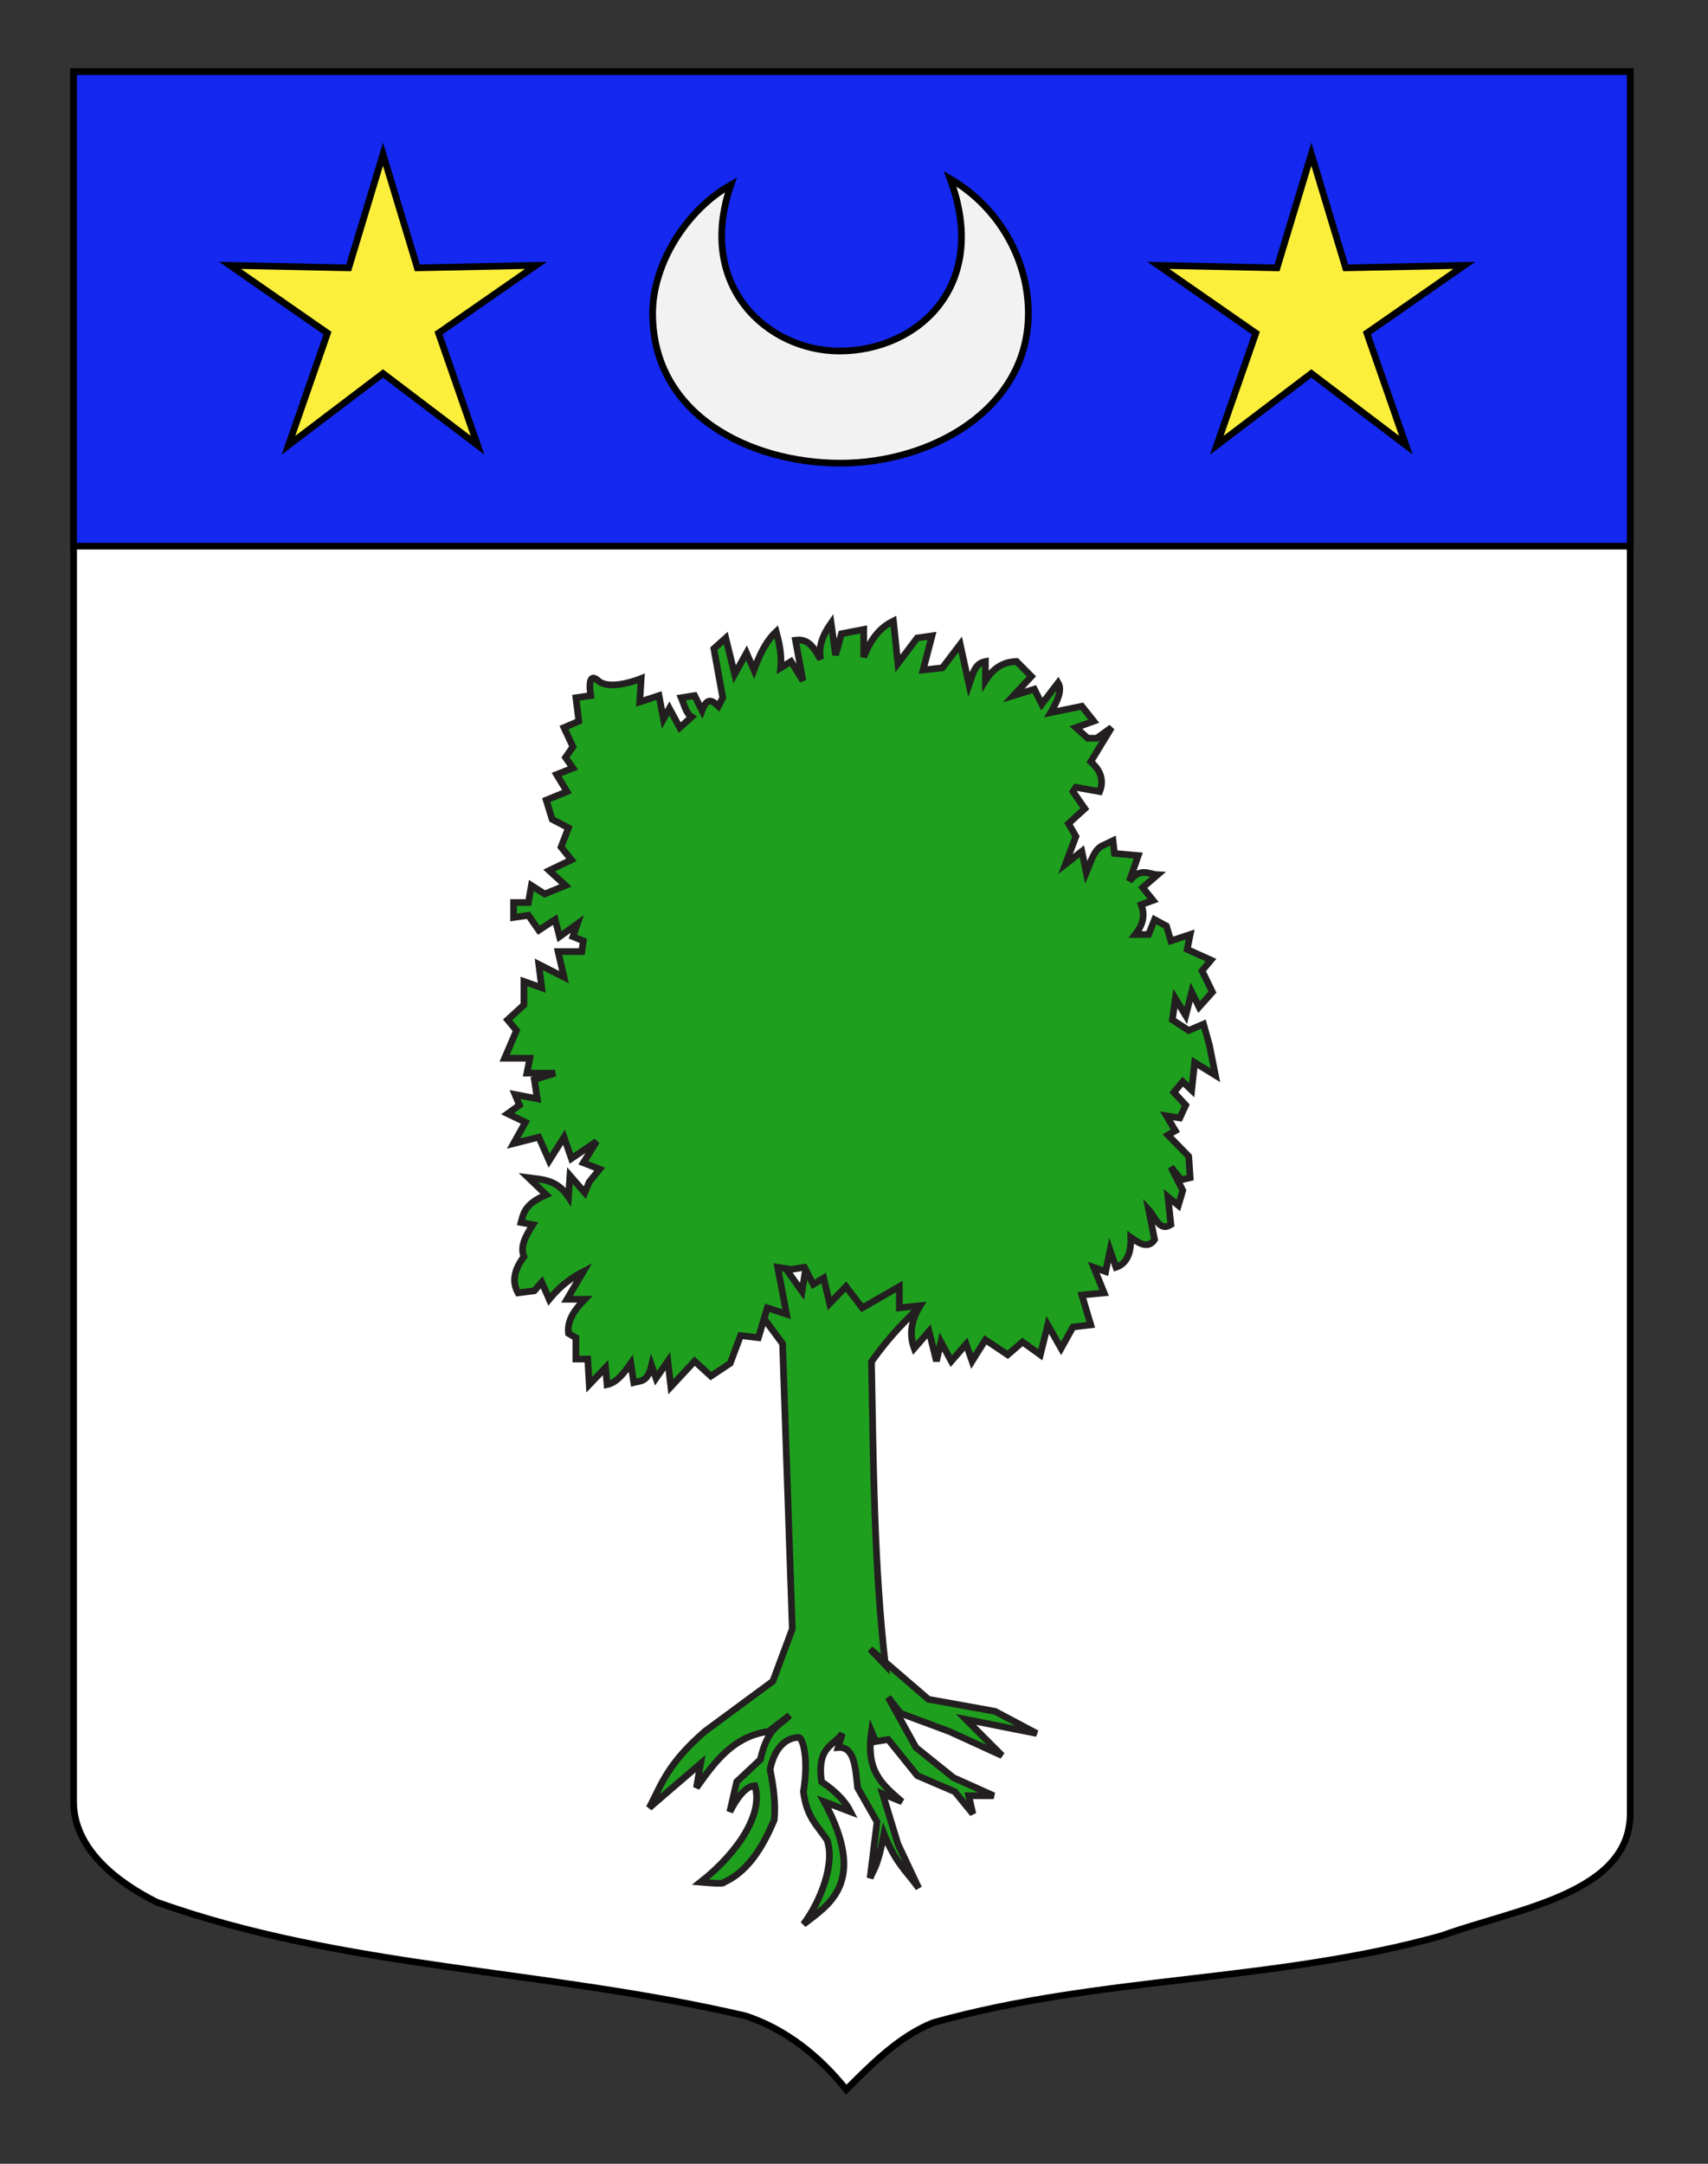 <?xml version="1.0" encoding="utf-8"?>
<!-- Generator: Adobe Illustrator 15.1.0, SVG Export Plug-In . SVG Version: 6.00 Build 0)  -->
<!DOCTYPE svg PUBLIC "-//W3C//DTD SVG 1.1//EN" "http://www.w3.org/Graphics/SVG/1.1/DTD/svg11.dtd">
<svg version="1.1" id="Calque_1" xmlns="http://www.w3.org/2000/svg" xmlns:xlink="http://www.w3.org/1999/xlink" x="0px" y="0px"
	 width="255.118px" height="323.149px" viewBox="0 0 255.118 323.149" enable-background="new 0 0 255.118 323.149"
	 xml:space="preserve">
<rect x="0" y="0" width="255.118" height="323.149" fill="#333333" stroke="none"/>
<path id="Fond_ecu" fill="#FFFFFF" stroke="#000000" d="M10.994,11.075c78,0,154.505,0,232.505,0c0,135.583,0,149.083,0,259.75
	c0,12.043-17.099,14.25-28.1,18.25c-25,7-51,6-76,13c-5,2-9,6-13,10c-4-5-9-9-15-11c-30-7-60-7-88-17c-6-3-12.406-8-12.406-15
	C10.994,245.533,10.994,147.45,10.994,11.075z"/>
<path id="Chef" fill="#1428F0" stroke="#000000" d="M10.994,81.567c0-6.467,0-33.411,0-70.874c78,0,154.505,0,232.505,0
	c0,37.245,0,40.474,0,70.874H10.994z"/>
<polygon fill="#FCEF3C" stroke="#000000" points="195.871,23.029 200.998,40.001 218.721,39.632 204.165,49.749 209.996,66.492 
	195.871,55.774 181.75,66.492 187.579,49.749 173.022,39.632 190.745,40.001 "/>
<polygon fill="#FCEF3C" stroke="#000000" points="57.208,23.029 62.335,40.001 80.059,39.632 65.502,49.749 71.333,66.492 
	57.208,55.774 43.087,66.492 48.916,49.749 34.359,39.632 52.083,40.001 "/>
<g id="Arbre" transform="translate(-17.581,-735.996)">
	<path id="Tronc" fill="#1EA01E" stroke="#231F20" d="M130.945,919.867l-2.905,8.102l6.432,8.702l1.452,42.605l-2.904,7.803
		l-10.167,7.5c-5.689,4.954-6.469,7.97-8.3,11.402l7.677-6.602l-0.623,3.602c2.746-3.856,5.506-7.693,10.789-8.402l3.113-2.399
		c-1.322,1.516-3.229,1.589-4.357,6.601l-3.527,3.3l-1.037,4.502c1.245-2.431,2.489-3.839,3.734-3.901
		c1.325,4.058-2.362,9.877-8.091,14.402c1.649,0.138,3.459,0.321,3.526,0c4.002-1.779,6.184-6.273,7.469-9.301
		c0.238-2.501-0.124-5.001-0.622-7.502c0.669-3.488,2.628-4.873,4.357-4.8c0.508,0.222,1.456,2.995,0.623,8.102
		c0.504,3.856,2.032,4.96,3.528,7.2c1.235,3.442-0.935,9.171-3.528,12.603c3.615-2.836,9.712-6.11,3.113-18.303l3.941,1.5
		c-0.751-1.5-2.121-3-4.355-4.502c-0.7-5.33,1.799-5.264,3.111-7.2l-0.623,2.1c2.478-0.183,2.578,3.075,2.906,6.002l2.904,5.102
		l-1.037,8.399c0.626-1.536,1.105-1.592,2.074-6.601c1.729,4.379,3.458,5.661,5.188,8.102l-3.111-6.601l-2.283-7.501l2.905,1.2
		c-3.157-2.703-5.421-4.664-4.565-10.502l0.623,1.501l1.867-0.302l4.357,5.401l5.602,2.401l2.697,3.3l-0.623-2.701h3.735l-6.017-2.7
		l-5.604-4.502l-4.15-7.5l1.868,2.399l7.263,2.7l7.885,3.602l-5.396-5.4l10.581,2.1l-6.224-3.301l-9.96-1.8l-8.714-7.501
		l2.282,2.399c-1.716-15.102-1.782-30.205-2.075-45.307c2.816-4.01,5.219-6.236,7.679-8.702l-4.357-7.2l-3.943,5.401l0.209-9.603
		l-4.566,8.102l-3.526-10.201l-1.867,11.702L130.945,919.867z"/>
	<path id="Feuillage" fill="#1EA01E" stroke="#231F20" d="M135.735,925.579l-1.994-0.318l1.33,7.009l-2.881-0.956l-1.33,4.46
		l-2.66-0.318l-1.552,4.142l-2.881,1.911l-2.438-2.229l-3.546,3.822l-0.442-3.822l-1.773,2.548l-0.665-1.911
		c-0.592,2.543-1.67,2.292-2.66,2.549l-0.443-2.867c-1.034,1.488-2.101,2.88-3.546,3.186l-0.222-2.549l-2.438,2.549l-0.221-3.823
		H103.6v-3.186l-1.108-0.637c-0.22-2.069,1.008-3.619,2.438-5.098h-2.66l2.438-4.141c-1.699,0.873-3.398,2.073-5.097,4.141
		l-1.108-2.548l-1.108,1.274l-2.438,0.319c-1-1.806-0.473-3.61,0.886-5.416c-0.644-1.594,0.342-3.187,1.33-4.778l-1.772-0.318
		c0.371-1.382,0.561-2.762,3.767-4.143l-2.66-2.548c2.112,0.278,4.274,0.274,5.984,2.866l0.221-3.186l2.216,2.549l0.665-1.594
		l1.552-1.912l-2.438-0.955l1.994-3.187l-3.768,2.55l-1.108-3.187l-2.216,3.504l-1.551-3.504l-3.768,0.955l1.774-3.186l-2.66-1.273
		l1.772-1.274l-0.665-1.595l3.325,0.639l-0.442-2.87l3.103-0.955h-4.211l0.443-2.23h-3.768l1.773-4.142l-1.33-1.592l2.438-2.231
		v-3.504l2.66,0.956l-0.443-3.504l3.768,1.913l-0.886-3.823h3.546l0.222-1.594l-1.551-0.636l0.665-1.912l-2.66,1.912l-0.665-2.549
		l-2.438,1.593l-1.552-2.23l-2.216,0.318v-2.229h2.216l0.443-2.548l1.995,1.274l3.103-1.274l-2.438-2.23l3.325-1.593l-1.552-1.912
		l1.109-2.868l-2.438-1.274l-0.886-2.867l3.103-1.274l-1.551-2.549l2.438-0.956l-1.109-1.593l1.109-1.593l-1.331-2.867l2.216-0.957
		l-0.443-3.504l2.216-0.318c0,0-0.665-3.823,1.108-2.229s6.427-0.318,6.427-0.318l-0.221,3.504l2.881-0.956l0.665,3.505l0.887-1.594
		l1.551,2.868l1.773-1.593c-0.834-0.5-1.101-1.816-1.552-2.868l1.994-0.318l1.109,2.231c0.812-2.171,1.625-1.396,2.437-0.638
		l0.665-1.274l-1.33-7.327l1.773-1.594l1.33,5.417l1.773-3.186l1.108,2.548c0.803-2.13,1.698-4.196,3.325-5.734
		c0.7,2.492,0.796,4.118,0.665,5.416l1.551-0.956l1.773,2.867l-1.108-6.053c2.114-0.276,2.861,1.41,3.767,2.867
		c-0.4-1.805,0.284-3.61,1.552-5.415l0.665,4.778l0.886-3.186l3.325-0.638v4.142c1.231-3.215,2.785-4.586,4.433-5.416l0.665,6.371
		l2.881-3.823l2.216-0.318l-1.329,5.097l2.881-0.319l2.66-3.504l1.329,6.054c0.521-1.449,0.731-3.193,2.438-3.505v2.868
		c1.138-1.847,2.679-2.823,4.653-2.868l2.217,2.23l-2.66,2.867l3.104-0.956l1.107,2.23l2.438-3.186
		c0.658,1.119-0.116,2.75-1.108,4.461l4.654-0.957l1.773,2.231l-2.659,0.956l1.772,1.594h1.33l2.217-1.594l-3.104,5.096
		c1.376,1.219,2.04,2.642,1.33,4.461l-3.545-0.637l-0.443,0.637l1.772,2.549l-2.438,2.23l1.109,1.912l-1.552,4.141l2.437-1.912
		l0.665,3.187c0.699-1.651,1.172-3.625,2.659-4.142l1.33-0.637l0.222,1.911l3.547,0.318l-1.33,3.824
		c1.719-2.136,2.875-1.026,4.211-0.957l-2.217,1.913l1.552,1.911l-1.773,0.637c0.688,1.84,0.086,3.217-0.886,4.46h1.994l0.886-2.23
		l1.773,0.956l0.666,2.23l2.881-0.957l-0.442,2.23l3.546,1.593l-1.33,1.594l1.551,3.185l-1.994,2.229l-1.107-2.229l-0.887,3.504
		l-1.552-2.549l-0.443,3.187l2.438,1.592l2.215-0.955l0.887,3.185l0.887,4.46l-3.103-1.912l-0.442,4.142l-1.33-1.274l-1.33,1.593
		l1.773,1.913l-0.886,1.912l-1.995-0.317l1.329,2.229l-1.108,0.637l3.104,3.187l0.221,3.186l-1.33,0.318l-1.55-1.912l1.772,3.504
		l-0.665,2.23l-1.552-1.274l0.443,4.143c-1.756,1.116-2.327-1.171-3.323-2.23l0.886,4.46c-0.92,1.399-2.215,0.646-3.547-0.318
		c0.054,2.341-0.599,3.92-2.216,4.461l-0.887-2.549l-0.664,3.186l-1.774-0.637l1.552,3.823l-3.324,0.318l1.329,4.459l-2.659,0.318
		l-1.772,3.187l-1.996-3.503l-1.108,4.461l-2.66-1.912l-2.216,1.912l-3.325-2.231l-1.994,3.187l-0.887-2.55l-2.217,2.55
		l-1.551-2.867l-0.665,2.867l-1.108-4.461l-2.217,2.549c-0.783-2.123-0.417-4.248,0.887-6.371l-3.102,0.318v-3.185l-5.541,3.185
		l-2.437-3.185l-2.439,2.548l-0.886-3.824l-1.551,0.956l-1.33-2.548L135.735,925.579z"/>
</g>
<path id="Croissant" fill="#F2F2F2" stroke="#000000" d="M97.481,46.789c0,15.228,14.613,22.384,28.058,22.384
	c13.592,0,28.059-8.07,28.059-22.384c0-8.012-4.384-15.837-11.691-20.101c5.993,15.989-4.821,25.735-16.514,25.735
	c-10.667,0-21.481-9.594-16.221-24.821C102.449,31.409,97.481,39.48,97.481,46.789z"/>
</svg>
